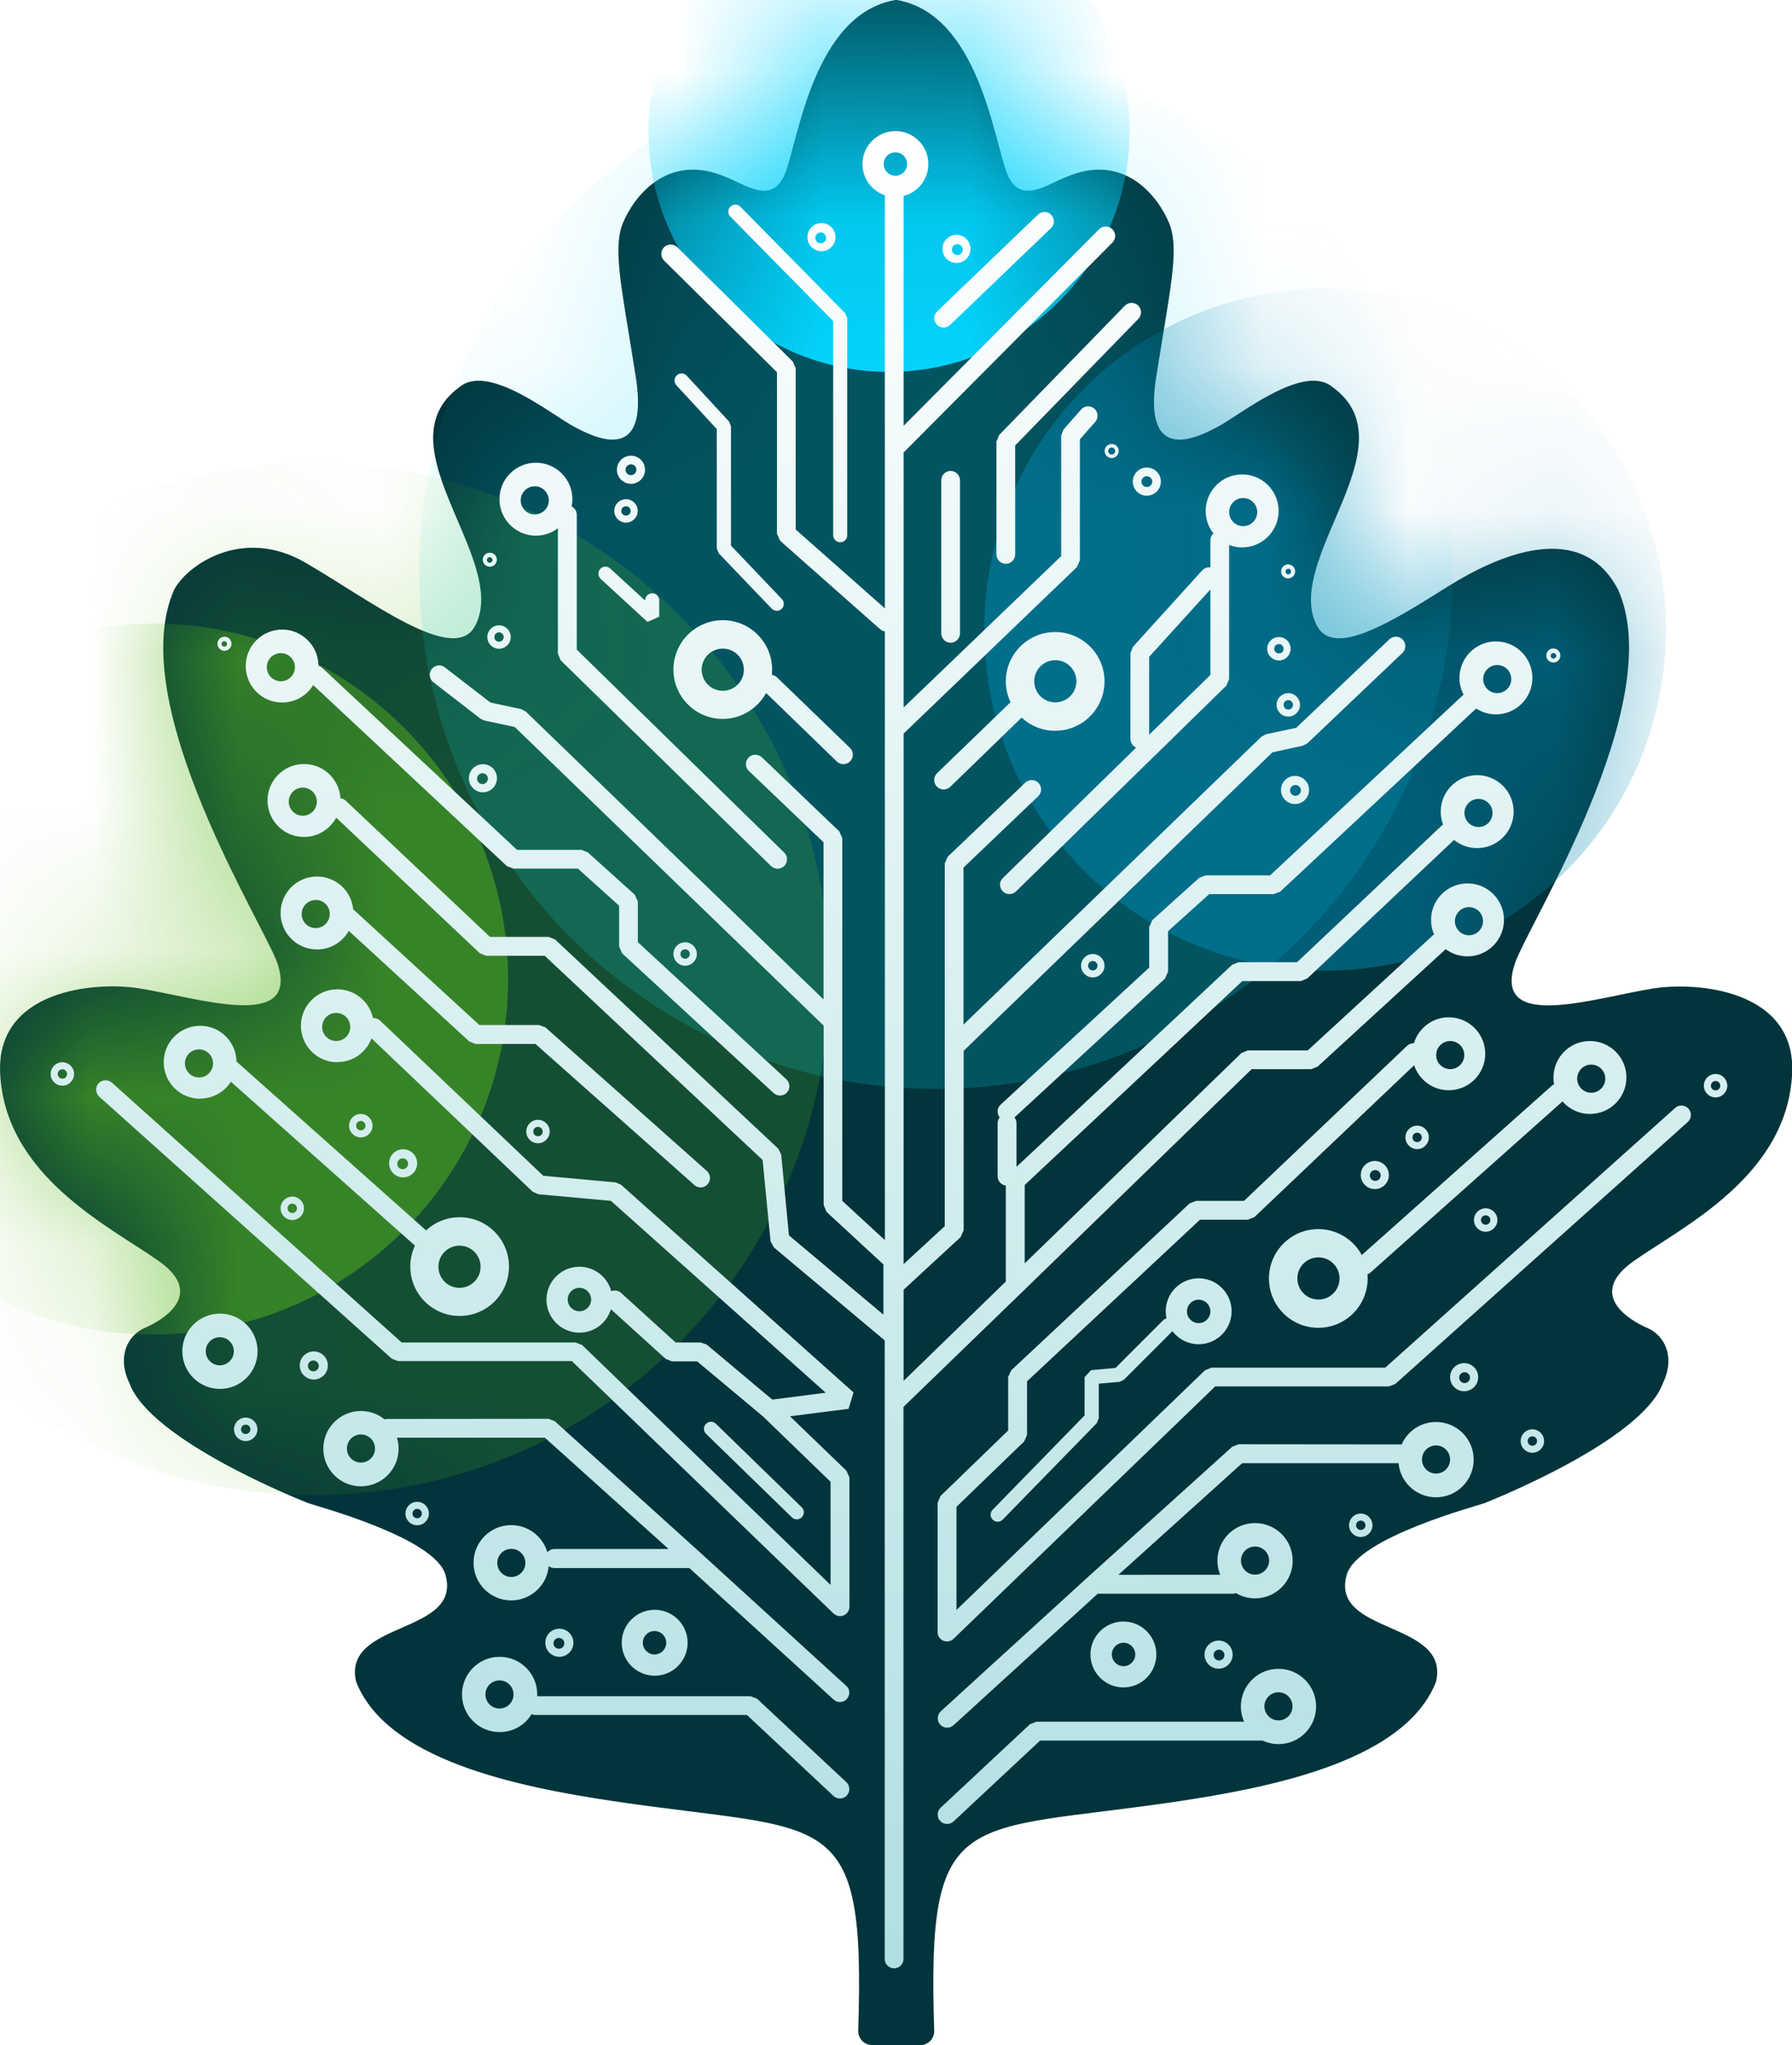 <?xml version="1.0" encoding="UTF-8" standalone="no"?>
<svg
   width="12.238"
   height="13.961"
   viewBox="0 0 12.238 13.961"
   fill="none"
   version="1.1"
   id="svg27"
   xmlns="http://www.w3.org/2000/svg"
   xmlns:svg="http://www.w3.org/2000/svg">
  <g
     clip-path="url(#clip0_2015_47)"
     id="g21"
     transform="translate(-1.88,-1.016)">
    <g
       clip-path="url(#clip1_2015_47)"
       id="g9">
      <path
         fill-rule="evenodd"
         clip-rule="evenodd"
         d="m 7.834,14.977 c -0.053,0 -0.095,-0.045 -0.093,-0.098 C 7.791,13.335 7.549,13.53 6.094,13.316 5.391,13.213 4.521,13.027 4.312,12.497 4.214,12.078 5.038,12.178 4.922,11.767 4.85,11.51 4.023,11.294 3.983,11.277 l -0.002,-6e-4 C 3.92,11.252 2.906,10.848 2.764,10.459 2.675,10.274 2.756,10.13 2.868,10.082 2.98,10.034 3.293,9.857 2.964,9.625 2.635,9.392 1.913,9.047 1.881,8.341 1.855,7.776 2.523,7.715 2.828,7.763 3.227,7.826 3.929,8.063 3.775,7.594 3.69,7.338 2.724,5.821 3.069,5.043 3.154,4.877 3.534,4.606 3.967,4.858 4.409,5.115 4.978,5.556 5.123,5.292 5.23,5.095 5.118,4.834 5.005,4.569 4.857,4.223 4.706,3.87 5.034,3.647 5.235,3.51 5.66,3.855 5.797,3.927 5.933,4 6.318,4.2 6.222,3.59 6.126,2.981 6.062,2.716 6.134,2.539 6.206,2.363 6.439,2.05 6.84,2.226 6.968,2.274 7.153,2.419 7.241,2.202 7.329,1.987 7.433,1.112 7.995,1.016 c 0.004,-6.8e-4 0.004,-7.2e-4 0.009,0 0.562,0.096 0.666,0.971 0.754,1.186 C 8.845,2.419 9.03,2.274 9.158,2.226 9.559,2.05 9.792,2.363 9.864,2.539 9.937,2.716 9.872,2.981 9.776,3.59 9.68,4.2 10.065,4 10.201,3.927 10.338,3.855 10.763,3.51 10.964,3.647 c 0.329,0.223 0.178,0.576 0.03,0.922 -0.113,0.265 -0.225,0.527 -0.118,0.723 0.117,0.214 0.512,-0.033 0.892,-0.272 0.34,-0.213 0.911,-0.464 1.163,0.023 0.345,0.778 -0.622,2.295 -0.706,2.552 -0.154,0.469 0.547,0.232 0.947,0.169 0.305,-0.048 0.973,0.013 0.947,0.578 -0.032,0.706 -0.754,1.051 -1.083,1.284 -0.329,0.233 -0.016,0.409 0.096,0.457 0.112,0.048 0.193,0.193 0.104,0.377 -0.143,0.389 -1.157,0.793 -1.218,0.818 l -0.002,6e-4 c -0.04,0.016 -0.867,0.233 -0.939,0.489 -0.116,0.41 0.708,0.311 0.61,0.73 -0.209,0.53 -1.079,0.715 -1.781,0.819 -1.455,0.214 -1.697,0.019 -1.646,1.563 0.002,0.053 -0.041,0.098 -0.093,0.098 z"
         fill="#02343b"
         id="path1" />
      <mask
         id="mask0_2015_47"
         maskUnits="userSpaceOnUse"
         x="1"
         y="1"
         width="14"
         height="14">
        <path
           fill-rule="evenodd"
           clip-rule="evenodd"
           d="m 7.834,14.977 c -0.053,0 -0.095,-0.045 -0.093,-0.098 C 7.791,13.335 7.549,13.53 6.094,13.316 5.391,13.213 4.521,13.027 4.312,12.497 4.214,12.078 5.038,12.178 4.922,11.767 4.85,11.51 4.023,11.294 3.983,11.277 l -0.002,-6e-4 C 3.92,11.252 2.906,10.848 2.764,10.459 2.675,10.274 2.756,10.13 2.868,10.082 2.98,10.034 3.293,9.857 2.964,9.625 2.635,9.392 1.913,9.047 1.881,8.341 1.855,7.776 2.523,7.715 2.828,7.763 3.227,7.826 3.929,8.063 3.775,7.594 3.69,7.338 2.724,5.821 3.069,5.043 3.154,4.877 3.534,4.606 3.967,4.858 4.409,5.115 4.978,5.556 5.123,5.292 5.23,5.095 5.118,4.834 5.005,4.569 4.857,4.223 4.706,3.87 5.034,3.647 5.235,3.51 5.66,3.855 5.797,3.927 5.933,4 6.318,4.2 6.222,3.59 6.126,2.981 6.062,2.716 6.134,2.539 6.206,2.363 6.439,2.05 6.84,2.226 6.968,2.274 7.153,2.419 7.241,2.202 7.329,1.987 7.433,1.112 7.995,1.016 c 0.004,-6.8e-4 0.004,-7.2e-4 0.009,0 0.562,0.096 0.666,0.971 0.754,1.186 C 8.845,2.419 9.03,2.274 9.158,2.226 9.559,2.05 9.792,2.363 9.864,2.539 9.937,2.716 9.872,2.981 9.776,3.59 9.68,4.2 10.065,4 10.201,3.927 10.338,3.855 10.763,3.51 10.964,3.647 c 0.329,0.223 0.178,0.576 0.03,0.922 -0.113,0.265 -0.225,0.527 -0.118,0.723 0.117,0.214 0.512,-0.033 0.892,-0.272 0.34,-0.213 0.911,-0.464 1.163,0.023 0.345,0.778 -0.622,2.295 -0.706,2.552 -0.154,0.469 0.547,0.232 0.947,0.169 0.305,-0.048 0.973,0.013 0.947,0.578 -0.032,0.706 -0.754,1.051 -1.083,1.284 -0.329,0.233 -0.016,0.409 0.096,0.457 0.112,0.048 0.193,0.193 0.104,0.377 -0.143,0.389 -1.157,0.793 -1.218,0.818 l -0.002,6e-4 c -0.04,0.016 -0.867,0.233 -0.939,0.489 -0.116,0.41 0.708,0.311 0.61,0.73 -0.209,0.53 -1.079,0.715 -1.781,0.819 -1.455,0.214 -1.697,0.019 -1.646,1.563 0.002,0.053 -0.041,0.098 -0.093,0.098 z"
           fill="#02343b"
           id="path2" />
      </mask>
      <g
         mask="url(#mask0_2015_47)"
         id="g8">
        <g
           filter="url(#filter0_f_2015_47)"
           id="g3">
          <path
             d="m 7.951,3.555 c 0.907,0 1.643,-0.736 1.643,-1.643 0,-0.907 -0.736,-1.643 -1.643,-1.643 -0.907,0 -1.643,0.736 -1.643,1.643 0,0.907 0.736,1.643 1.643,1.643 z"
             fill="#04d3fd"
             id="path3" />
        </g>
        <g
           filter="url(#filter1_f_2015_47)"
           id="g4">
          <path
             d="m 8.272,8.45 c 1.949,0 3.529,-1.58 3.529,-3.529 0,-1.949 -1.58,-3.529 -3.529,-3.529 -1.949,0 -3.529,1.58 -3.529,3.529 0,1.949 1.58,3.529 3.529,3.529 z"
             fill="#04d3fd"
             fill-opacity="0.2"
             id="path4" />
        </g>
        <g
           filter="url(#filter2_f_2015_47)"
           id="g5">
          <path
             d="M 8.681,4.712 C 8.349,5.954 9.085,7.23 10.327,7.563 11.569,7.895 12.845,7.159 13.178,5.917 13.51,4.675 12.773,3.399 11.532,3.066 10.29,2.734 9.014,3.471 8.681,4.712 Z"
             fill="#0189b2"
             fill-opacity="0.5"
             id="path5" />
        </g>
        <g
           filter="url(#filter3_f_2015_47)"
           id="g6">
          <path
             d="m 2.923,10.127 c 1.34,0 2.427,-1.087 2.427,-2.427 0,-1.34 -1.087,-2.427 -2.427,-2.427 -1.34,0 -2.427,1.087 -2.427,2.427 0,1.34 1.087,2.427 2.427,2.427 z"
             fill="#5ab91d"
             fill-opacity="0.5"
             id="path6" />
        </g>
        <g
           filter="url(#filter4_f_2015_47)"
           id="g7">
          <path
             d="m 4.02,11.223 c 1.946,0 3.523,-1.577 3.523,-3.523 0,-1.946 -1.577,-3.523 -3.523,-3.523 -1.946,0 -3.523,1.577 -3.523,3.523 0,1.946 1.577,3.523 3.523,3.523 z"
             fill="#5ab91d"
             fill-opacity="0.2"
             id="path7" />
        </g>
      </g>
      <path
         fill-rule="evenodd"
         clip-rule="evenodd"
         d="m 8.051,2.354 c 0.097,-0.025 0.169,-0.113 0.169,-0.218 0,-0.124 -0.101,-0.225 -0.225,-0.225 -0.124,0 -0.225,0.101 -0.225,0.225 0,0.099 0.064,0.183 0.153,0.213 l -8e-5,0.002 -3e-5,0.001 V 4.079 5.169 L 7.314,4.631 V 3.53 L 7.295,3.485 6.506,2.704 C 6.48,2.679 6.44,2.679 6.415,2.704 6.39,2.729 6.39,2.77 6.415,2.795 l 0.771,0.762 v 1.103 l 0.022,0.048 0.683,0.604 C 7.9,5.32 7.911,5.325 7.923,5.327 V 5.997 9.482 L 7.632,9.214 V 7.99 6.738 L 7.612,6.692 7.083,6.186 C 7.057,6.162 7.016,6.163 6.992,6.188 6.967,6.214 6.968,6.255 6.994,6.279 L 7.504,6.766 V 7.839 L 5.47,5.873 5.439,5.857 5.229,5.812 4.918,5.572 C 4.89,5.55 4.85,5.555 4.828,5.584 4.806,5.612 4.812,5.652 4.84,5.674 l 0.322,0.249 0.026,0.012 0.207,0.044 2.11,2.039 V 9.242 L 7.524,9.289 7.913,9.648 V 9.991 L 7.268,9.45 7.215,8.898 7.195,8.858 5.67,7.429 5.626,7.412 H 5.226 L 4.242,6.483 C 4.231,6.473 4.218,6.467 4.205,6.466 4.197,6.335 4.089,6.232 3.956,6.232 c -0.137,0 -0.249,0.111 -0.249,0.249 0,0.137 0.111,0.249 0.249,0.249 0.095,0 0.178,-0.054 0.22,-0.132 l 0.98,0.925 0.044,0.018 h 0.4 l 1.488,1.394 0.054,0.554 0.023,0.043 0.757,0.635 v 0.428 3.795 c 0,0.035 0.029,0.064 0.064,0.064 0.035,0 0.064,-0.029 0.064,-0.064 V 10.621 L 8.858,9.839 10.428,8.315 h 0.407 l 0.043,-0.017 0.875,-0.802 c 0.042,0.031 0.093,0.049 0.149,0.049 0.137,0 0.249,-0.111 0.249,-0.249 0,-0.137 -0.111,-0.249 -0.249,-0.249 -0.137,0 -0.249,0.111 -0.249,0.249 0,0.035 0.007,0.069 0.021,0.099 -0.003,0.002 -0.005,0.004 -0.008,0.006 L 10.811,8.187 H 10.402 L 10.358,8.205 8.878,9.641 V 9.106 L 10.364,7.714 h 0.4 l 0.044,-0.018 1.002,-0.946 c 0.043,0.035 0.098,0.056 0.158,0.056 0.137,0 0.249,-0.111 0.249,-0.249 0,-0.137 -0.111,-0.249 -0.249,-0.249 -0.137,0 -0.249,0.111 -0.249,0.249 0,0.031 0.006,0.061 0.016,0.089 -0.004,0.002 -0.008,0.006 -0.012,0.009 L 10.738,7.585 H 10.338 L 10.294,7.603 8.822,8.982 V 8.685 c 0,-0.015 -0.005,-0.029 -0.014,-0.04 L 9.836,7.697 9.857,7.649 V 7.373 L 10.138,7.12 h 0.441 l 0.044,-0.017 1.338,-1.25 c 0.039,0.025 0.085,0.04 0.135,0.04 0.137,0 0.249,-0.111 0.249,-0.249 0,-0.137 -0.111,-0.249 -0.249,-0.249 -0.137,0 -0.249,0.111 -0.249,0.249 0,0.041 0.01,0.08 0.028,0.114 L 10.554,6.992 H 10.114 L 10.071,7.008 9.75,7.297 9.728,7.345 v 0.277 L 8.714,8.557 C 8.689,8.58 8.686,8.618 8.707,8.644 8.699,8.655 8.693,8.669 8.693,8.685 v 0.361 c 0,0.033 0.025,0.06 0.056,0.064 V 9.765 L 8.051,10.443 V 9.821 L 8.44,9.462 8.461,9.415 V 8.19 L 10.57,6.152 10.777,6.107 10.808,6.091 11.458,5.473 C 11.483,5.449 11.484,5.408 11.46,5.383 11.435,5.357 11.395,5.356 11.369,5.38 l -0.637,0.605 -0.207,0.044 -0.031,0.017 -2.034,1.965 V 6.939 L 8.97,6.452 C 8.996,6.428 8.997,6.387 8.972,6.361 8.948,6.336 8.907,6.335 8.882,6.359 L 8.352,6.865 8.332,6.911 V 8.163 9.387 L 8.051,9.646 V 6.024 L 9.235,4.887 9.255,4.841 V 4.015 L 9.359,3.897 C 9.383,3.87 9.38,3.829 9.354,3.806 9.327,3.782 9.286,3.785 9.263,3.812 L 9.143,3.948 9.127,3.99 v 0.823 L 8.051,5.846 V 4.105 L 9.477,2.672 C 9.502,2.646 9.502,2.606 9.477,2.581 9.452,2.556 9.411,2.556 9.386,2.581 L 8.051,3.923 Z m 0.024,-0.218 c 0,0.044 -0.036,0.08 -0.08,0.08 -0.044,0 -0.08,-0.036 -0.08,-0.08 0,-0.044 0.036,-0.08 0.08,-0.08 0.044,0 0.08,0.036 0.08,0.08 z M 9.654,3.193 C 9.679,3.167 9.678,3.127 9.653,3.102 9.627,3.077 9.587,3.078 9.562,3.103 L 8.703,3.986 8.685,4.031 v 0.77 c 0,0.035 0.029,0.064 0.064,0.064 0.035,0 0.064,-0.029 0.064,-0.064 V 4.057 Z m 0.708,1.56 c -0.031,0 -0.061,-0.006 -0.088,-0.016 V 5.651 L 10.255,5.697 8.818,7.102 C 8.793,7.126 8.752,7.126 8.728,7.101 8.703,7.075 8.703,7.035 8.729,7.01 L 9.639,6.12 C 9.616,6.11 9.6,6.087 9.6,6.061 V 5.475 L 9.617,5.432 10.09,4.91 C 10.105,4.894 10.126,4.887 10.146,4.89 V 4.705 c 0,-0.019 0.008,-0.036 0.021,-0.047 C 10.133,4.615 10.114,4.562 10.114,4.504 c 0,-0.137 0.111,-0.249 0.249,-0.249 0.137,0 0.249,0.111 0.249,0.249 0,0.137 -0.111,0.249 -0.249,0.249 z M 10.146,5.624 9.728,6.032 V 5.5 L 10.146,5.04 Z M 8.857,5.915 8.369,6.388 C 8.343,6.412 8.303,6.412 8.278,6.386 8.253,6.361 8.254,6.32 8.279,6.295 L 8.777,5.814 8.781,5.81 C 8.761,5.767 8.749,5.719 8.749,5.668 c 0,-0.186 0.151,-0.337 0.337,-0.337 0.186,0 0.337,0.151 0.337,0.337 0,0.186 -0.151,0.337 -0.337,0.337 -0.088,0 -0.169,-0.034 -0.229,-0.09 z M 11.538,8.288 10.447,9.325 10.402,9.343 H 10.075 L 8.894,10.446 v 0.365 l -0.02,0.046 -0.462,0.446 v 0.704 l 1.697,-1.636 0.044,-0.018 h 1.187 l 1.98,-1.773 c 0.026,-0.024 0.067,-0.021 0.091,0.005 0.024,0.026 0.021,0.067 -0.005,0.091 l -1.998,1.789 -0.043,0.016 h -1.186 l -1.787,1.723 c -0.019,0.018 -0.046,0.023 -0.07,0.013 -0.024,-0.01 -0.039,-0.033 -0.039,-0.059 v -0.883 l 0.02,-0.046 0.462,-0.447 v -0.366 L 8.786,10.371 10.005,9.231 10.049,9.214 h 0.327 l 1.113,-1.058 c 0.013,-0.012 0.03,-0.018 0.047,-0.018 0.031,-0.102 0.126,-0.177 0.238,-0.177 0.137,0 0.249,0.111 0.249,0.249 0,0.137 -0.111,0.249 -0.249,0.249 -0.111,0 -0.204,-0.072 -0.237,-0.172 z m 1.012,0.248 -1.311,1.168 c -0.006,0.005 -0.013,0.009 -0.02,0.012 8e-4,0.009 0.001,0.019 0.001,0.028 0,0.186 -0.151,0.337 -0.337,0.337 -0.186,0 -0.337,-0.151 -0.337,-0.337 0,-0.186 0.151,-0.337 0.337,-0.337 0.128,0 0.24,0.072 0.297,0.177 L 12.478,8.428 C 12.483,8.424 12.488,8.421 12.493,8.418 12.49,8.403 12.489,8.388 12.489,8.372 c 0,-0.137 0.111,-0.249 0.249,-0.249 0.137,0 0.249,0.111 0.249,0.249 0,0.137 -0.111,0.249 -0.249,0.249 -0.075,0 -0.141,-0.033 -0.187,-0.085 z m -2.212,2.34 -0.043,0.017 -0.987,0.891 -1.003,0.915 c -0.026,0.024 -0.028,0.065 -0.004,0.091 0.024,0.026 0.064,0.028 0.091,0.004 l 0.985,-0.898 h 0.922 c 0.007,0 0.015,-0.001 0.021,-0.004 0.038,0.023 0.083,0.036 0.131,0.036 0.142,0 0.257,-0.115 0.257,-0.257 0,-0.142 -0.115,-0.257 -0.257,-0.257 -0.142,0 -0.257,0.115 -0.257,0.257 0,0.034 0.007,0.067 0.019,0.096 H 9.518 l 0.845,-0.762 h 1.068 c 0.012,0.131 0.122,0.233 0.256,0.233 0.142,0 0.257,-0.115 0.257,-0.257 0,-0.142 -0.115,-0.257 -0.257,-0.257 -0.105,0 -0.196,0.063 -0.235,0.154 -0.004,-9e-4 -0.009,-0.001 -0.013,-0.001 z m -1.38,1.894 -0.044,0.017 -0.61,0.57 c -0.026,0.024 -0.027,0.065 -0.003,0.091 0.024,0.026 0.065,0.027 0.091,0.003 l 0.591,-0.552 h 1.519 c 0.033,0.015 0.07,0.024 0.109,0.024 0.142,0 0.257,-0.115 0.257,-0.257 0,-0.142 -0.115,-0.257 -0.257,-0.257 -0.142,0 -0.257,0.115 -0.257,0.257 0,0.037 0.008,0.072 0.022,0.104 z M 5.783,4.474 C 5.787,4.458 5.789,4.441 5.789,4.424 c 0,-0.137 -0.111,-0.249 -0.249,-0.249 -0.137,0 -0.249,0.111 -0.249,0.249 0,0.137 0.111,0.249 0.249,0.249 0.057,0 0.109,-0.019 0.15,-0.051 v 0.856 l 0.019,0.046 1.436,1.404 C 7.171,6.953 7.212,6.953 7.237,6.927 7.261,6.902 7.261,6.861 7.236,6.837 L 5.819,5.451 V 4.531 c 0,-0.025 -0.014,-0.047 -0.035,-0.057 z M 4.055,5.561 C 4.054,5.425 3.943,5.314 3.807,5.314 c -0.137,0 -0.249,0.111 -0.249,0.249 0,0.137 0.111,0.249 0.249,0.249 0.09,0 0.168,-0.047 0.212,-0.119 l 1.323,1.236 0.044,0.017 h 0.441 l 0.281,0.253 V 7.476 L 6.128,7.524 7.163,8.478 C 7.189,8.502 7.23,8.501 7.254,8.475 7.278,8.449 7.276,8.408 7.25,8.384 L 6.236,7.448 V 7.171 L 6.215,7.124 5.894,6.835 5.851,6.818 H 5.411 L 4.081,5.576 C 4.074,5.569 4.065,5.564 4.055,5.561 Z m 2.76,0.363 c 0.128,0 0.24,-0.072 0.297,-0.177 L 7.595,6.215 C 7.621,6.239 7.662,6.239 7.686,6.213 7.711,6.188 7.71,6.147 7.685,6.122 L 7.187,5.641 C 7.177,5.631 7.164,5.625 7.151,5.623 7.152,5.611 7.153,5.599 7.153,5.587 c 0,-0.186 -0.151,-0.337 -0.337,-0.337 -0.186,0 -0.337,0.151 -0.337,0.337 0,0.186 0.151,0.337 0.337,0.337 z M 4.292,7.224 C 4.28,7.098 4.174,7 4.045,7 c -0.137,0 -0.249,0.111 -0.249,0.249 0,0.137 0.111,0.249 0.249,0.249 0.093,0 0.174,-0.051 0.217,-0.127 l 0.823,0.755 0.043,0.017 h 0.409 L 6.622,9.106 C 6.648,9.13 6.689,9.128 6.712,9.101 6.736,9.075 6.734,9.034 6.707,9.01 L 5.605,8.03 5.562,8.014 H 5.154 L 4.297,7.228 C 4.296,7.227 4.294,7.226 4.292,7.224 Z M 4.184,8.267 c 0.107,0 0.198,-0.067 0.233,-0.162 L 5.518,9.152 5.556,9.169 6.052,9.214 7.519,10.524 7.154,10.571 6.706,10.195 6.664,10.181 H 6.494 L 6.122,9.843 C 6.103,9.826 6.076,9.822 6.054,9.831 6.029,9.735 5.941,9.664 5.837,9.664 c -0.124,0 -0.225,0.101 -0.225,0.225 0,0.124 0.101,0.225 0.225,0.225 0.102,0 0.187,-0.067 0.215,-0.16 l 0.374,0.339 0.043,0.017 h 0.172 l 0.451,0.377 0.46,0.445 v 0.704 L 5.855,10.198 5.811,10.181 H 4.623 L 2.644,8.407 C 2.617,8.384 2.577,8.386 2.553,8.412 2.529,8.439 2.532,8.479 2.558,8.503 l 1.998,1.789 0.043,0.016 H 5.785 l 1.787,1.723 c 0.019,0.018 0.046,0.023 0.07,0.013 0.024,-0.01 0.039,-0.033 0.039,-0.059 V 11.103 L 7.661,11.057 7.275,10.685 7.675,10.634 7.709,10.522 6.121,9.104 6.084,9.088 5.59,9.043 4.475,7.983 C 4.461,7.971 4.444,7.965 4.427,7.966 4.403,7.854 4.303,7.77 4.184,7.77 c -0.137,0 -0.249,0.111 -0.249,0.249 0,0.137 0.111,0.249 0.249,0.249 z M 3.247,8.516 c 0.088,0 0.166,-0.046 0.21,-0.115 l 1.257,1.119 c -0.021,0.044 -0.032,0.092 -0.032,0.143 0,0.186 0.151,0.337 0.337,0.337 0.186,0 0.337,-0.151 0.337,-0.337 0,-0.186 -0.151,-0.337 -0.337,-0.337 -0.088,0 -0.169,0.034 -0.229,0.09 L 3.495,8.263 C 3.493,8.128 3.383,8.019 3.247,8.019 c -0.137,0 -0.249,0.111 -0.249,0.249 0,0.137 0.111,0.249 0.249,0.249 z m 2.379,2.186 0.043,0.017 0.987,0.891 1.003,0.915 C 7.686,12.548 7.687,12.589 7.663,12.615 7.64,12.641 7.599,12.643 7.573,12.619 L 6.588,11.721 H 5.666 c -0.015,0 -0.028,-0.005 -0.039,-0.013 -0.011,0.131 -0.122,0.234 -0.256,0.234 -0.142,0 -0.257,-0.115 -0.257,-0.257 0,-0.142 0.115,-0.257 0.257,-0.257 0.117,0 0.216,0.078 0.247,0.185 0.012,-0.013 0.029,-0.022 0.048,-0.022 H 6.446 L 5.601,10.831 h -1.01 c 0.007,0.024 0.011,0.049 0.011,0.075 0,0.142 -0.115,0.257 -0.257,0.257 -0.142,0 -0.257,-0.115 -0.257,-0.257 0,-0.142 0.115,-0.257 0.257,-0.257 0.061,0 0.117,0.021 0.161,0.057 0.006,-0.002 0.013,-0.003 0.02,-0.003 z m 1.38,1.894 0.044,0.017 0.61,0.57 c 0.026,0.024 0.027,0.065 0.003,0.091 -0.024,0.026 -0.065,0.027 -0.091,0.003 L 6.981,12.724 H 5.538 c -0.01,0 -0.019,-0.002 -0.027,-0.006 -0.045,0.074 -0.126,0.123 -0.219,0.123 -0.142,0 -0.257,-0.115 -0.257,-0.257 0,-0.142 0.115,-0.257 0.257,-0.257 0.142,0 0.257,0.115 0.257,0.257 l -10e-6,0.004 -4e-5,0.001 -4e-5,0.002 -5e-5,0.002 -10e-5,0.003 z m 3.605,0.165 c 0.053,0 0.096,-0.043 0.096,-0.096 0,-0.053 -0.043,-0.096 -0.096,-0.096 -0.053,0 -0.096,0.043 -0.096,0.096 0,0.053 0.043,0.096 0.096,0.096 z m -0.064,-1.091 c 0,0.053 -0.043,0.096 -0.096,0.096 -0.053,0 -0.096,-0.043 -0.096,-0.096 0,-0.053 0.043,-0.096 0.096,-0.096 0.053,0 0.096,0.043 0.096,0.096 z m -0.345,0.738 c 0.053,0 0.096,-0.043 0.096,-0.096 0,-0.053 -0.043,-0.096 -0.096,-0.096 -0.053,0 -0.096,0.043 -0.096,0.096 0,0.053 0.043,0.096 0.096,0.096 z m 0.003,-0.056 c 0.021,0 0.037,-0.017 0.037,-0.037 0,-0.021 -0.017,-0.037 -0.037,-0.037 -0.021,0 -0.037,0.017 -0.037,0.037 0,0.021 0.017,0.037 0.037,0.037 z m 1.77,-1.934 c 0,0.053 -0.043,0.096 -0.096,0.096 -0.053,0 -0.096,-0.043 -0.096,-0.096 0,-0.053 0.043,-0.096 0.096,-0.096 0.053,0 0.096,0.043 0.096,0.096 z m -0.056,0.003 c 0,0.021 -0.017,0.037 -0.037,0.037 -0.021,0 -0.037,-0.017 -0.037,-0.037 0,-0.021 0.017,-0.037 0.037,-0.037 0.021,0 0.037,0.017 0.037,0.037 z M 11.269,9.134 c 0.053,0 0.096,-0.043 0.096,-0.096 0,-0.053 -0.043,-0.096 -0.096,-0.096 -0.053,0 -0.096,0.043 -0.096,0.096 0,0.053 0.043,0.096 0.096,0.096 z m 0.003,-0.056 c 0.021,0 0.037,-0.017 0.037,-0.037 0,-0.021 -0.017,-0.037 -0.037,-0.037 -0.021,0 -0.037,0.017 -0.037,0.037 0,0.021 0.017,0.037 0.037,0.037 z M 10.82,6.409 c 0,0.053 -0.043,0.096 -0.096,0.096 -0.053,0 -0.096,-0.043 -0.096,-0.096 0,-0.053 0.043,-0.096 0.096,-0.096 0.053,0 0.096,0.043 0.096,0.096 z m -0.056,0.003 c 0,0.021 -0.017,0.037 -0.037,0.037 -0.021,0 -0.037,-0.017 -0.037,-0.037 0,-0.021 0.017,-0.037 0.037,-0.037 0.021,0 0.037,0.017 0.037,0.037 z m 0.409,5.097 c 0.044,0 0.08,-0.036 0.08,-0.08 0,-0.044 -0.036,-0.08 -0.08,-0.08 -0.044,0 -0.08,0.036 -0.08,0.08 0,0.044 0.036,0.08 0.08,0.08 z m 0,-0.048 c 0.018,0 0.032,-0.014 0.032,-0.032 0,-0.018 -0.014,-0.032 -0.032,-0.032 -0.018,0 -0.032,0.014 -0.032,0.032 0,0.018 0.014,0.032 0.032,0.032 z m 1.252,-0.607 c 0,0.044 -0.036,0.08 -0.08,0.08 -0.044,0 -0.08,-0.036 -0.08,-0.08 0,-0.044 0.036,-0.08 0.08,-0.08 0.044,0 0.08,0.036 0.08,0.08 z m -0.048,0 c 0,0.018 -0.014,0.032 -0.032,0.032 -0.018,0 -0.032,-0.014 -0.032,-0.032 0,-0.018 0.014,-0.032 0.032,-0.032 0.018,0 0.032,0.014 0.032,0.032 z M 12.026,9.425 c 0.044,0 0.08,-0.036 0.08,-0.08 0,-0.044 -0.036,-0.08 -0.08,-0.08 -0.044,0 -0.08,0.036 -0.08,0.08 0,0.044 0.036,0.08 0.08,0.08 z m 0,-0.048 c 0.018,0 0.032,-0.014 0.032,-0.032 0,-0.018 -0.014,-0.032 -0.032,-0.032 -0.018,0 -0.032,0.014 -0.032,0.032 0,0.018 0.014,0.032 0.032,0.032 z m 1.65,-0.949 c 0,0.044 -0.036,0.08 -0.08,0.08 -0.044,0 -0.08,-0.036 -0.08,-0.08 0,-0.044 0.036,-0.08 0.08,-0.08 0.044,0 0.08,0.036 0.08,0.08 z m -0.048,0 c 0,0.018 -0.014,0.032 -0.032,0.032 -0.018,0 -0.032,-0.014 -0.032,-0.032 0,-0.018 0.014,-0.032 0.032,-0.032 0.018,0 0.032,0.014 0.032,0.032 z m -2.07,0.433 c 0.044,0 0.08,-0.036 0.08,-0.08 0,-0.044 -0.036,-0.08 -0.08,-0.08 -0.044,0 -0.08,0.036 -0.08,0.08 0,0.044 0.036,0.08 0.08,0.08 z m 0,-0.048 c 0.018,0 0.032,-0.014 0.032,-0.032 0,-0.018 -0.014,-0.032 -0.032,-0.032 -0.018,0 -0.032,0.014 -0.032,0.032 0,0.018 0.014,0.032 0.032,0.032 z M 10.694,5.445 c 0,0.044 -0.036,0.08 -0.08,0.08 -0.044,0 -0.08,-0.036 -0.08,-0.08 0,-0.044 0.036,-0.08 0.08,-0.08 0.044,0 0.08,0.036 0.08,0.08 z m -0.048,0 c 0,0.018 -0.014,0.032 -0.032,0.032 -0.018,0 -0.032,-0.014 -0.032,-0.032 0,-0.018 0.014,-0.032 0.032,-0.032 0.018,0 0.032,0.014 0.032,0.032 z m 0.032,0.463 c 0.044,0 0.08,-0.036 0.08,-0.08 0,-0.044 -0.036,-0.08 -0.08,-0.08 -0.044,0 -0.08,0.036 -0.08,0.08 0,0.044 0.036,0.08 0.08,0.08 z m 0,-0.048 c 0.018,0 0.032,-0.014 0.032,-0.032 0,-0.018 -0.014,-0.032 -0.032,-0.032 -0.018,0 -0.032,0.014 -0.032,0.032 0,0.018 0.014,0.032 0.032,0.032 z M 9.423,7.609 c 0,0.044 -0.036,0.08 -0.08,0.08 -0.044,0 -0.08,-0.036 -0.08,-0.08 0,-0.044 0.036,-0.08 0.08,-0.08 0.044,0 0.08,0.036 0.08,0.08 z m -0.048,0 c 0,0.018 -0.014,0.032 -0.032,0.032 -0.018,0 -0.032,-0.014 -0.032,-0.032 0,-0.018 0.014,-0.032 0.032,-0.032 0.018,0 0.032,0.014 0.032,0.032 z M 9.712,4.4 c 0.053,0 0.096,-0.043 0.096,-0.096 0,-0.053 -0.043,-0.096 -0.096,-0.096 -0.053,0 -0.096,0.043 -0.096,0.096 0,0.053 0.043,0.096 0.096,0.096 z m 0,-0.059 c 0.021,0 0.037,-0.017 0.037,-0.037 0,-0.021 -0.017,-0.037 -0.037,-0.037 -0.021,0 -0.037,0.017 -0.037,0.037 0,0.021 0.017,0.037 0.037,0.037 z m 2.824,1.15 c 0,0.027 -0.021,0.048 -0.048,0.048 -0.027,0 -0.048,-0.022 -0.048,-0.048 0,-0.027 0.022,-0.048 0.048,-0.048 0.027,0 0.048,0.022 0.048,0.048 z m -0.028,0.002 c 0,0.01 -0.008,0.019 -0.019,0.019 -0.01,0 -0.019,-0.008 -0.019,-0.019 0,-0.01 0.008,-0.019 0.019,-0.019 0.01,0 0.019,0.008 0.019,0.019 z M 10.677,4.965 c 0.026,0 0.048,-0.022 0.048,-0.048 0,-0.027 -0.022,-0.048 -0.048,-0.048 -0.027,0 -0.048,0.022 -0.048,0.048 0,0.027 0.022,0.048 0.048,0.048 z M 10.678,4.937 c 0.01,0 0.019,-0.008 0.019,-0.019 0,-0.01 -0.008,-0.019 -0.019,-0.019 -0.01,0 -0.019,0.008 -0.019,0.019 0,0.01 0.008,0.019 0.019,0.019 z M 9.52,4.095 c 0,0.027 -0.022,0.048 -0.048,0.048 -0.027,0 -0.048,-0.022 -0.048,-0.048 0,-0.027 0.022,-0.048 0.048,-0.048 0.027,0 0.048,0.022 0.048,0.048 z m -0.024,0 c 0,0.013 -0.011,0.024 -0.024,0.024 -0.013,0 -0.024,-0.011 -0.024,-0.024 0,-0.013 0.011,-0.024 0.024,-0.024 0.013,0 0.024,0.011 0.024,0.024 z M 8.412,2.811 c 0.053,0 0.096,-0.043 0.096,-0.096 0,-0.053 -0.043,-0.096 -0.096,-0.096 -0.053,0 -0.096,0.043 -0.096,0.096 0,0.053 0.043,0.096 0.096,0.096 z M 8.418,2.757 c 0.021,0 0.037,-0.017 0.037,-0.037 0,-0.021 -0.017,-0.037 -0.037,-0.037 -0.021,0 -0.037,0.017 -0.037,0.037 0,0.021 0.017,0.037 0.037,0.037 z m 1.359,9.554 c 0,0.124 -0.101,0.225 -0.225,0.225 -0.124,0 -0.225,-0.101 -0.225,-0.225 0,-0.124 0.101,-0.225 0.225,-0.225 0.124,0 0.225,0.101 0.225,0.225 z m -0.144,0 c 0,0.044 -0.036,0.08 -0.08,0.08 -0.044,0 -0.08,-0.036 -0.08,-0.08 0,-0.044 0.036,-0.08 0.08,-0.08 0.044,0 0.08,0.036 0.08,0.08 z m 0.433,-2.118 c 0.124,0 0.225,-0.101 0.225,-0.225 0,-0.124 -0.101,-0.225 -0.225,-0.225 -0.124,0 -0.225,0.101 -0.225,0.225 0,0.017 0.002,0.033 0.005,0.049 -0.009,0.002 -0.017,0.006 -0.023,0.013 l -0.325,0.325 -0.167,0.015 -0.044,0.048 v 0.261 L 8.659,11.323 c -0.019,0.019 -0.018,0.05 8.4e-4,0.068 0.019,0.019 0.05,0.018 0.068,-8e-4 l 0.642,-0.658 0.014,-0.034 V 10.462 l 0.141,-0.012 0.03,-0.014 0.332,-0.332 c 0.041,0.054 0.106,0.089 0.179,0.089 z m 0,-0.144 c 0.044,0 0.08,-0.036 0.08,-0.08 0,-0.044 -0.036,-0.08 -0.08,-0.08 -0.044,0 -0.08,0.036 -0.08,0.08 0,0.044 0.036,0.08 0.08,0.08 z m 1.621,1.027 c 0.053,0 0.096,-0.043 0.096,-0.096 0,-0.053 -0.043,-0.096 -0.096,-0.096 -0.053,0 -0.096,0.043 -0.096,0.096 0,0.053 0.043,0.096 0.096,0.096 z m 0.193,-2.857 c 0,0.053 -0.043,0.096 -0.096,0.096 -0.053,0 -0.096,-0.043 -0.096,-0.096 0,-0.053 0.043,-0.096 0.096,-0.096 0.053,0 0.096,0.043 0.096,0.096 z m 0.032,-0.818 c 0.053,0 0.096,-0.043 0.096,-0.096 0,-0.053 -0.043,-0.096 -0.096,-0.096 -0.053,0 -0.096,0.043 -0.096,0.096 0,0.053 0.043,0.096 0.096,0.096 z m 0.161,-0.835 c 0,0.053 -0.043,0.096 -0.096,0.096 -0.053,0 -0.096,-0.043 -0.096,-0.096 0,-0.053 0.043,-0.096 0.096,-0.096 0.053,0 0.096,0.043 0.096,0.096 z m 0.032,-0.818 c 0.053,0 0.096,-0.043 0.096,-0.096 0,-0.053 -0.043,-0.096 -0.096,-0.096 -0.053,0 -0.096,0.043 -0.096,0.096 0,0.053 0.043,0.096 0.096,0.096 z m 0.738,2.632 c 0,0.053 -0.043,0.096 -0.096,0.096 -0.053,0 -0.096,-0.043 -0.096,-0.096 0,-0.053 0.043,-0.096 0.096,-0.096 0.053,0 0.096,0.043 0.096,0.096 z M 10.37,4.608 c 0.053,0 0.096,-0.043 0.096,-0.096 0,-0.053 -0.043,-0.096 -0.096,-0.096 -0.053,0 -0.096,0.043 -0.096,0.096 0,0.053 0.043,0.096 0.096,0.096 z m -1.139,1.059 c 0,0.08 -0.065,0.144 -0.144,0.144 -0.08,0 -0.144,-0.065 -0.144,-0.144 0,-0.08 0.065,-0.144 0.144,-0.144 0.08,0 0.144,0.065 0.144,0.144 z m 1.653,4.221 c 0.08,0 0.144,-0.065 0.144,-0.144 0,-0.08 -0.065,-0.144 -0.144,-0.144 -0.08,0 -0.144,0.065 -0.144,0.144 0,0.08 0.065,0.144 0.144,0.144 z M 5.195,12.584 c 0,0.053 0.043,0.096 0.096,0.096 0.053,0 0.096,-0.043 0.096,-0.096 0,-0.053 -0.043,-0.096 -0.096,-0.096 -0.053,0 -0.096,0.043 -0.096,0.096 z m 0.177,-0.802 c -0.053,0 -0.096,-0.043 -0.096,-0.096 0,-0.053 0.043,-0.096 0.096,-0.096 0.053,0 0.096,0.043 0.096,0.096 0,0.053 -0.043,0.096 -0.096,0.096 z M 3.125,10.241 c 0,0.142 0.115,0.257 0.257,0.257 0.142,0 0.257,-0.115 0.257,-0.257 0,-0.142 -0.115,-0.257 -0.257,-0.257 -0.142,0 -0.257,0.115 -0.257,0.257 z m 0.16,0 c 0,0.053 0.043,0.096 0.096,0.096 0.053,0 0.096,-0.043 0.096,-0.096 0,-0.053 -0.043,-0.096 -0.096,-0.096 -0.053,0 -0.096,0.043 -0.096,0.096 z m 2.415,2.086 c -0.053,0 -0.096,-0.043 -0.096,-0.096 0,-0.053 0.043,-0.096 0.096,-0.096 0.053,0 0.096,0.043 0.096,0.096 0,0.053 -0.043,0.096 -0.096,0.096 z M 5.697,12.272 c -0.021,0 -0.037,-0.017 -0.037,-0.037 0,-0.021 0.017,-0.037 0.037,-0.037 0.021,0 0.037,0.017 0.037,0.037 0,0.021 -0.017,0.037 -0.037,0.037 z M 3.927,10.338 c 0,0.053 0.043,0.096 0.096,0.096 0.053,0 0.096,-0.043 0.096,-0.096 0,-0.053 -0.043,-0.096 -0.096,-0.096 -0.053,0 -0.096,0.043 -0.096,0.096 z m 0.056,0.003 c 0,0.021 0.017,0.037 0.037,0.037 0.021,0 0.037,-0.017 0.037,-0.037 0,-0.021 -0.017,-0.037 -0.037,-0.037 -0.021,0 -0.037,0.017 -0.037,0.037 z M 4.633,9.054 c -0.053,0 -0.096,-0.043 -0.096,-0.096 0,-0.053 0.043,-0.096 0.096,-0.096 0.053,0 0.096,0.043 0.096,0.096 0,0.053 -0.043,0.096 -0.096,0.096 z M 4.63,8.998 c -0.021,0 -0.037,-0.017 -0.037,-0.037 0,-0.021 0.017,-0.037 0.037,-0.037 0.021,0 0.037,0.017 0.037,0.037 0,0.021 -0.017,0.037 -0.037,0.037 z M 5.082,6.329 c 0,0.053 0.043,0.096 0.096,0.096 0.053,0 0.096,-0.043 0.096,-0.096 0,-0.053 -0.043,-0.096 -0.096,-0.096 -0.053,0 -0.096,0.043 -0.096,0.096 z m 0.056,0.003 c 0,0.021 0.017,0.037 0.037,0.037 0.021,0 0.037,-0.017 0.037,-0.037 0,-0.021 -0.017,-0.037 -0.037,-0.037 -0.021,0 -0.037,0.017 -0.037,0.037 z m -0.409,5.097 c -0.044,0 -0.08,-0.036 -0.08,-0.08 0,-0.044 0.036,-0.08 0.08,-0.08 0.044,0 0.08,0.036 0.08,0.08 0,0.044 -0.036,0.08 -0.08,0.08 z m 0,-0.048 c -0.018,0 -0.032,-0.014 -0.032,-0.032 0,-0.018 0.014,-0.032 0.032,-0.032 0.018,0 0.032,0.014 0.032,0.032 0,0.018 -0.014,0.032 -0.032,0.032 z M 3.478,10.774 c 0,0.044 0.036,0.08 0.08,0.08 0.044,0 0.08,-0.036 0.08,-0.08 0,-0.044 -0.036,-0.08 -0.08,-0.08 -0.044,0 -0.08,0.036 -0.08,0.08 z m 0.048,0 c 0,0.018 0.014,0.032 0.032,0.032 0.018,0 0.032,-0.014 0.032,-0.032 0,-0.018 -0.014,-0.032 -0.032,-0.032 -0.018,0 -0.032,0.014 -0.032,0.032 z M 3.876,9.345 c -0.044,0 -0.08,-0.036 -0.08,-0.08 0,-0.044 0.036,-0.08 0.08,-0.08 0.044,0 0.08,0.036 0.08,0.08 0,0.044 -0.036,0.08 -0.08,0.08 z m 0,-0.048 c -0.018,0 -0.032,-0.014 -0.032,-0.032 0,-0.018 0.014,-0.032 0.032,-0.032 0.018,0 0.032,0.014 0.032,0.032 0,0.018 -0.014,0.032 -0.032,0.032 z M 5.474,8.741 c 0,0.044 0.036,0.08 0.08,0.08 0.044,0 0.08,-0.036 0.08,-0.08 0,-0.044 -0.036,-0.08 -0.08,-0.08 -0.044,0 -0.08,0.036 -0.08,0.08 z m 0.048,0 c 0,0.018 0.014,0.032 0.032,0.032 0.018,0 0.032,-0.014 0.032,-0.032 0,-0.018 -0.014,-0.032 -0.032,-0.032 -0.018,0 -0.032,0.014 -0.032,0.032 z M 2.306,8.428 c -0.044,0 -0.08,-0.036 -0.08,-0.08 0,-0.044 0.036,-0.08 0.08,-0.08 0.044,0 0.08,0.036 0.08,0.08 0,0.044 -0.036,0.08 -0.08,0.08 z m 0,-0.048 c -0.018,0 -0.032,-0.014 -0.032,-0.032 0,-0.018 0.014,-0.032 0.032,-0.032 0.018,0 0.032,0.014 0.032,0.032 0,0.018 -0.014,0.032 -0.032,0.032 z m 1.958,0.321 c 0,0.044 0.036,0.08 0.08,0.08 0.044,0 0.08,-0.036 0.08,-0.08 0,-0.044 -0.036,-0.08 -0.08,-0.08 -0.044,0 -0.08,0.036 -0.08,0.08 z m 0.048,0 c 0,0.018 0.014,0.032 0.032,0.032 0.018,0 0.032,-0.014 0.032,-0.032 0,-0.018 -0.014,-0.032 -0.032,-0.032 -0.018,0 -0.032,0.014 -0.032,0.032 z M 5.288,5.445 c -0.044,0 -0.08,-0.036 -0.08,-0.08 0,-0.044 0.036,-0.08 0.08,-0.08 0.044,0 0.08,0.036 0.08,0.08 0,0.044 -0.036,0.08 -0.08,0.08 z m 0,-0.048 c -0.018,0 -0.032,-0.014 -0.032,-0.032 0,-0.018 0.014,-0.032 0.032,-0.032 0.018,0 0.032,0.014 0.032,0.032 0,0.018 -0.014,0.032 -0.032,0.032 z M 6.075,4.504 c 0,0.044 0.036,0.08 0.08,0.08 0.044,0 0.08,-0.036 0.08,-0.08 0,-0.044 -0.036,-0.08 -0.08,-0.08 -0.044,0 -0.08,0.036 -0.08,0.08 z m 0.048,0 c 0,0.018 0.014,0.032 0.032,0.032 0.018,0 0.032,-0.014 0.032,-0.032 0,-0.018 -0.014,-0.032 -0.032,-0.032 -0.018,0 -0.032,0.014 -0.032,0.032 z m 0.436,3.105 c -0.044,0 -0.08,-0.036 -0.08,-0.08 0,-0.044 0.036,-0.08 0.08,-0.08 0.044,0 0.08,0.036 0.08,0.08 0,0.044 -0.036,0.08 -0.08,0.08 z m 0,-0.048 c -0.018,0 -0.032,-0.014 -0.032,-0.032 0,-0.018 0.014,-0.032 0.032,-0.032 0.018,0 0.032,0.014 0.032,0.032 0,0.018 -0.014,0.032 -0.032,0.032 z M 6.093,4.223 c 0,0.053 0.043,0.096 0.096,0.096 0.053,0 0.096,-0.043 0.096,-0.096 0,-0.053 -0.043,-0.096 -0.096,-0.096 -0.053,0 -0.096,0.043 -0.096,0.096 z m 0.059,0 c 0,0.021 0.017,0.037 0.037,0.037 0.021,0 0.037,-0.017 0.037,-0.037 0,-0.021 -0.017,-0.037 -0.037,-0.037 -0.021,0 -0.037,0.017 -0.037,0.037 z m -2.739,1.236 c -0.027,0 -0.048,-0.022 -0.048,-0.048 0,-0.027 0.022,-0.048 0.048,-0.048 0.027,0 0.048,0.022 0.048,0.048 0,0.027 -0.022,0.048 -0.048,0.048 z M 3.412,5.431 c -0.01,0 -0.019,-0.008 -0.019,-0.019 0,-0.01 0.008,-0.019 0.019,-0.019 0.01,0 0.019,0.008 0.019,0.019 0,0.01 -0.008,0.019 -0.019,0.019 z M 5.177,4.837 c 0,0.027 0.022,0.048 0.048,0.048 0.027,0 0.048,-0.022 0.048,-0.048 0,-0.027 -0.022,-0.048 -0.048,-0.048 -0.027,0 -0.048,0.022 -0.048,0.048 z m 0.028,0.002 c 0,0.01 0.008,0.019 0.019,0.019 0.01,0 0.019,-0.008 0.019,-0.019 0,-0.01 -0.008,-0.019 -0.019,-0.019 -0.01,0 -0.019,0.008 -0.019,0.019 z M 7.49,2.731 c -0.053,0 -0.096,-0.043 -0.096,-0.096 0,-0.053 0.043,-0.096 0.096,-0.096 0.053,0 0.096,0.043 0.096,0.096 0,0.053 -0.043,0.096 -0.096,0.096 z M 7.485,2.677 c -0.021,0 -0.037,-0.017 -0.037,-0.037 0,-0.021 0.017,-0.037 0.037,-0.037 0.021,0 0.037,0.017 0.037,0.037 0,0.021 -0.017,0.037 -0.037,0.037 z M 6.126,12.231 c 0,0.124 0.101,0.225 0.225,0.225 0.124,0 0.225,-0.101 0.225,-0.225 0,-0.124 -0.101,-0.225 -0.225,-0.225 -0.124,0 -0.225,0.101 -0.225,0.225 z m 0.144,0 c 0,0.044 0.036,0.08 0.08,0.08 0.044,0 0.08,-0.036 0.08,-0.08 0,-0.044 -0.036,-0.08 -0.08,-0.08 -0.044,0 -0.08,0.036 -0.08,0.08 z M 5.837,9.968 c -0.044,0 -0.08,-0.036 -0.08,-0.08 0,-0.044 0.036,-0.08 0.08,-0.08 0.044,0 0.08,0.036 0.08,0.08 0,0.044 -0.036,0.08 -0.08,0.08 z M 4.249,10.905 c 0,0.053 0.043,0.096 0.096,0.096 0.053,0 0.096,-0.043 0.096,-0.096 0,-0.053 -0.043,-0.096 -0.096,-0.096 -0.053,0 -0.096,0.043 -0.096,0.096 z M 4.176,8.123 c -0.053,0 -0.096,-0.043 -0.096,-0.096 0,-0.053 0.043,-0.096 0.096,-0.096 0.053,0 0.096,0.043 0.096,0.096 0,0.053 -0.043,0.096 -0.096,0.096 z M 3.94,7.256 c 0,0.053 0.043,0.096 0.096,0.096 0.053,0 0.096,-0.043 0.096,-0.096 C 4.133,7.203 4.09,7.16 4.037,7.16 3.984,7.16 3.94,7.203 3.94,7.256 Z M 3.948,6.585 c -0.053,0 -0.096,-0.043 -0.096,-0.096 0,-0.053 0.043,-0.096 0.096,-0.096 0.053,0 0.096,0.043 0.096,0.096 0,0.053 -0.043,0.096 -0.096,0.096 z M 3.702,5.571 c 0,0.053 0.043,0.096 0.096,0.096 0.053,0 0.096,-0.043 0.096,-0.096 0,-0.053 -0.043,-0.096 -0.096,-0.096 -0.053,0 -0.096,0.043 -0.096,0.096 z M 3.239,8.372 c -0.053,0 -0.096,-0.043 -0.096,-0.096 0,-0.053 0.043,-0.096 0.096,-0.096 0.053,0 0.096,0.043 0.096,0.096 0,0.053 -0.043,0.096 -0.096,0.096 z M 5.436,4.432 c 0,0.053 0.043,0.096 0.096,0.096 0.053,0 0.096,-0.043 0.096,-0.096 0,-0.053 -0.043,-0.096 -0.096,-0.096 -0.053,0 -0.096,0.043 -0.096,0.096 z M 6.816,5.732 c -0.08,0 -0.144,-0.065 -0.144,-0.144 0,-0.08 0.065,-0.144 0.144,-0.144 0.08,0 0.144,0.065 0.144,0.144 0,0.08 -0.065,0.144 -0.144,0.144 z M 4.874,9.664 c 0,0.08 0.065,0.144 0.144,0.144 0.08,0 0.144,-0.065 0.144,-0.144 0,-0.08 -0.065,-0.144 -0.144,-0.144 -0.08,0 -0.144,0.065 -0.144,0.144 z M 9.059,2.483 C 9.084,2.509 9.083,2.549 9.057,2.574 L 8.369,3.234 C 8.343,3.259 8.302,3.258 8.278,3.232 8.253,3.207 8.254,3.166 8.28,3.142 L 8.969,2.481 C 8.994,2.457 9.035,2.457 9.059,2.483 Z M 8.372,4.231 c 0.035,0 0.064,0.029 0.064,0.064 v 1.045 c 0,0.035 -0.029,0.064 -0.064,0.064 -0.035,0 -0.064,-0.029 -0.064,-0.064 V 4.295 c 0,-0.035 0.029,-0.064 0.064,-0.064 z M 6.936,2.427 C 6.918,2.408 6.887,2.408 6.868,2.427 6.849,2.445 6.849,2.476 6.868,2.495 l 0.702,0.713 v 1.462 c 0,0.027 0.022,0.048 0.048,0.048 0.027,0 0.048,-0.022 0.048,-0.048 V 3.188 L 7.652,3.154 Z M 6.57,3.581 C 6.552,3.561 6.522,3.56 6.502,3.578 6.483,3.596 6.481,3.626 6.499,3.646 l 0.276,0.299 V 4.761 L 6.789,4.794 7.15,5.171 C 7.168,5.19 7.199,5.191 7.218,5.173 7.237,5.154 7.238,5.124 7.219,5.105 L 6.872,4.741 V 3.926 L 6.859,3.894 Z M 6.047,4.897 C 6.028,4.879 5.997,4.88 5.979,4.9 5.961,4.919 5.963,4.95 5.982,4.968 L 6.302,5.262 6.382,5.226 V 5.114 c 0,-0.027 -0.022,-0.048 -0.048,-0.048 -0.027,0 -0.048,0.022 -0.048,0.048 V 5.116 Z M 6.769,10.736 c -0.019,-0.019 -0.05,-0.018 -0.068,9e-4 -0.019,0.019 -0.018,0.05 9.5e-4,0.068 l 0.586,0.57 c 0.019,0.019 0.05,0.018 0.068,-9e-4 0.019,-0.019 0.018,-0.05 -9.5e-4,-0.068 z"
         fill="url(#paint0_linear_2015_47)"
         id="path8"
         style="fill:url(#paint0_linear_2015_47)" />
    </g>
    <path
       d="m 100.238,12.08 c -0.267,0 -0.497,-0.09 -0.69,-0.27 -0.187,-0.187 -0.28,-0.423 -0.28,-0.71 0,-0.287 0.093,-0.517 0.28,-0.69 0.193,-0.18 0.423,-0.27 0.69,-0.27 0.273,0 0.503,0.09 0.69,0.27 0.186,0.173 0.28,0.403 0.28,0.69 0,0.287 -0.094,0.523 -0.28,0.71 -0.187,0.18 -0.417,0.27 -0.69,0.27 z"
       fill="#02343b"
       id="path9" />
    <path
       d="m 96.004,6.54 c 0.427,0 0.807,0.087 1.14,0.26 0.34,0.167 0.607,0.427 0.8,0.78 0.193,0.347 0.29,0.793 0.29,1.34 V 12 h -1.56 V 9.16 c 0,-0.433 -0.097,-0.753 -0.29,-0.96 -0.187,-0.207 -0.453,-0.31 -0.8,-0.31 -0.247,0 -0.47,0.053 -0.67,0.16 -0.193,0.1 -0.347,0.257 -0.46,0.47 -0.107,0.213 -0.16,0.487 -0.16,0.82 V 12 h -1.56 V 4.58 h 1.56 v 3.53 l -0.35,-0.45 c 0.193,-0.36 0.47,-0.637 0.83,-0.83 0.36,-0.193 0.77,-0.29 1.23,-0.29 z"
       fill="#02343b"
       id="path10" />
    <path
       d="m 89.455,12.08 c -0.58,0 -1.097,-0.117 -1.55,-0.35 -0.453,-0.24 -0.81,-0.57 -1.07,-0.99 -0.253,-0.42 -0.38,-0.897 -0.38,-1.43 0,-0.54 0.127,-1.017 0.38,-1.43 0.26,-0.42 0.617,-0.747 1.07,-0.98 0.453,-0.24 0.97,-0.36 1.55,-0.36 0.567,0 1.06,0.12 1.48,0.36 0.42,0.233 0.73,0.57 0.93,1.01 l -1.21,0.65 c -0.14,-0.253 -0.317,-0.44 -0.53,-0.56 -0.207,-0.12 -0.433,-0.18 -0.68,-0.18 -0.267,0 -0.507,0.06 -0.72,0.18 -0.213,0.12 -0.383,0.29 -0.51,0.51 -0.12,0.22 -0.18,0.487 -0.18,0.8 0,0.313 0.06,0.58 0.18,0.8 0.127,0.22 0.297,0.39 0.51,0.51 0.213,0.12 0.453,0.18 0.72,0.18 0.247,0 0.473,-0.057 0.68,-0.17 0.213,-0.12 0.39,-0.31 0.53,-0.57 l 1.21,0.66 c -0.2,0.433 -0.51,0.77 -0.93,1.01 -0.42,0.233 -0.913,0.35 -1.48,0.35 z"
       fill="#02343b"
       id="path11" />
    <path
       d="m 83.216,12.08 c -0.613,0 -1.153,-0.12 -1.62,-0.36 -0.46,-0.24 -0.817,-0.567 -1.07,-0.98 -0.253,-0.42 -0.38,-0.897 -0.38,-1.43 0,-0.54 0.123,-1.017 0.37,-1.43 0.253,-0.42 0.597,-0.747 1.03,-0.98 0.433,-0.24 0.923,-0.36 1.47,-0.36 0.527,0 1,0.113 1.42,0.34 0.427,0.22 0.763,0.54 1.01,0.96 0.247,0.413 0.37,0.91 0.37,1.49 0,0.06 -0.003,0.13 -0.01,0.21 -0.007,0.073 -0.013,0.143 -0.02,0.21 h -4.37 v -0.91 h 3.55 l -0.6,0.27 c 0,-0.28 -0.057,-0.523 -0.17,-0.73 -0.113,-0.207 -0.27,-0.367 -0.47,-0.48 -0.2,-0.12 -0.433,-0.18 -0.7,-0.18 -0.267,0 -0.503,0.06 -0.71,0.18 -0.2,0.113 -0.357,0.277 -0.47,0.49 -0.113,0.207 -0.17,0.453 -0.17,0.74 v 0.24 c 0,0.293 0.063,0.553 0.19,0.78 0.133,0.22 0.317,0.39 0.55,0.51 0.24,0.113 0.52,0.17 0.84,0.17 0.287,0 0.537,-0.043 0.75,-0.13 0.22,-0.087 0.42,-0.217 0.6,-0.39 l 0.83,0.9 c -0.247,0.28 -0.557,0.497 -0.93,0.65 -0.373,0.147 -0.803,0.22 -1.29,0.22 z"
       fill="#02343b"
       id="path12" />
    <path
       d="M 76.471,12 V 6.32 h -2.24 V 5 h 6.1 v 1.32 h -2.24 V 12 Z"
       fill="#02343b"
       id="path13" />
    <path
       d="M 66.154,12 V 5 h 1.62 v 5.68 h 3.51 V 12 Z"
       fill="#02343b"
       id="path14" />
    <path
       d="m 61.383,12.12 c -0.993,0 -1.77,-0.277 -2.33,-0.83 -0.56,-0.553 -0.84,-1.343 -0.84,-2.37 V 5 h 1.62 v 3.86 c 0,0.667 0.137,1.147 0.41,1.44 0.273,0.293 0.657,0.44 1.15,0.44 0.493,0 0.877,-0.147 1.15,-0.44 0.273,-0.293 0.41,-0.773 0.41,-1.44 V 5 h 1.6 v 3.92 c 0,1.027 -0.28,1.817 -0.84,2.37 -0.56,0.553 -1.337,0.83 -2.33,0.83 z"
       fill="#02343b"
       id="path15" />
    <path
       d="M 50.92,12 V 5 h 3.03 c 0.627,0 1.167,0.103 1.62,0.31 0.453,0.2 0.803,0.49 1.05,0.87 0.247,0.38 0.37,0.833 0.37,1.36 0,0.52 -0.123,0.97 -0.37,1.35 -0.247,0.373 -0.597,0.66 -1.05,0.86 -0.453,0.2 -0.993,0.3 -1.62,0.3 h -2.13 l 0.72,-0.71 V 12 Z m 4.45,0 -1.75,-2.54 h 1.73 l 1.77,2.54 z m -2.83,-2.48 -0.72,-0.76 h 2.04 c 0.5,0 0.873,-0.107 1.12,-0.32 0.247,-0.22 0.37,-0.52 0.37,-0.9 0,-0.387 -0.123,-0.687 -0.37,-0.9 -0.247,-0.213 -0.62,-0.32 -1.12,-0.32 h -2.04 l 0.72,-0.77 z"
       fill="#02343b"
       id="path16" />
    <path
       d="m 42.344,12 3.12,-7 h 1.6 l 3.13,7 h -1.7 l -2.56,-6.18 h 0.64 l -2.57,6.18 z m 1.56,-1.5 0.43,-1.23 h 3.6 l 0.44,1.23 z"
       fill="#02343b"
       id="path17" />
    <path
       d="m 39.29,12.12 c -0.473,0 -0.91,-0.087 -1.31,-0.26 -0.393,-0.18 -0.717,-0.433 -0.97,-0.76 l 0.9,-1.08 c 0.193,0.253 0.397,0.447 0.61,0.58 0.213,0.127 0.443,0.19 0.69,0.19 0.66,0 0.99,-0.387 0.99,-1.16 V 6.3 h -2.46 V 5 h 4.07 v 4.54 c 0,0.867 -0.213,1.513 -0.64,1.94 -0.427,0.427 -1.053,0.64 -1.88,0.64 z"
       fill="#02343b"
       id="path18" />
    <path
       d="m 32.781,7.82 h 3.37 v 1.26 h -3.37 z m 0.12,2.88 h 3.81 V 12 h -5.42 V 5 h 5.29 v 1.3 h -3.68 z"
       fill="#02343b"
       id="path19" />
    <path
       d="M 26.559,12 V 6.32 h -2.24 V 5 h 6.1 v 1.32 h -2.24 V 12 Z"
       fill="#02343b"
       id="path20" />
    <path
       d="m 21.13,12.12 c -0.56,0 -1.097,-0.073 -1.61,-0.22 -0.513,-0.153 -0.927,-0.35 -1.24,-0.59 l 0.55,-1.22 c 0.3,0.213 0.653,0.39 1.06,0.53 0.413,0.133 0.83,0.2 1.25,0.2 0.32,0 0.577,-0.03 0.77,-0.09 0.2,-0.067 0.347,-0.157 0.44,-0.27 0.093,-0.113 0.14,-0.243 0.14,-0.39 0,-0.187 -0.073,-0.333 -0.22,-0.44 C 22.123,9.517 21.93,9.427 21.69,9.36 21.45,9.287 21.183,9.22 20.89,9.16 20.603,9.093 20.313,9.013 20.02,8.92 19.733,8.827 19.47,8.707 19.23,8.56 18.99,8.413 18.793,8.22 18.64,7.98 18.493,7.74 18.42,7.433 18.42,7.06 c 0,-0.4 0.107,-0.763 0.32,-1.09 0.22,-0.333 0.547,-0.597 0.98,-0.79 0.44,-0.2 0.99,-0.3 1.65,-0.3 0.44,0 0.873,0.053 1.3,0.16 0.427,0.1 0.803,0.253 1.13,0.46 L 23.3,6.73 C 22.973,6.543 22.647,6.407 22.32,6.32 21.993,6.227 21.673,6.18 21.36,6.18 c -0.313,0 -0.57,0.037 -0.77,0.11 -0.2,0.073 -0.343,0.17 -0.43,0.29 -0.087,0.113 -0.13,0.247 -0.13,0.4 0,0.18 0.073,0.327 0.22,0.44 0.147,0.107 0.34,0.193 0.58,0.26 0.24,0.067 0.503,0.133 0.79,0.2 0.293,0.067 0.583,0.143 0.87,0.23 0.293,0.087 0.56,0.203 0.8,0.35 0.24,0.147 0.433,0.34 0.58,0.58 0.153,0.24 0.23,0.543 0.23,0.91 0,0.393 -0.11,0.753 -0.33,1.08 -0.22,0.327 -0.55,0.59 -0.99,0.79 -0.433,0.2 -0.983,0.3 -1.65,0.3 z"
       fill="#02343b"
       id="path21" />
  </g>
  <defs
     id="defs27">
    <filter
       id="filter0_f_2015_47"
       x="4.703"
       y="-1.336"
       width="6.496"
       height="6.496"
       filterUnits="userSpaceOnUse"
       color-interpolation-filters="sRGB">
      <feFlood
         flood-opacity="0"
         result="BackgroundImageFix"
         id="feFlood21" />
      <feBlend
         mode="normal"
         in="SourceGraphic"
         in2="BackgroundImageFix"
         result="shape"
         id="feBlend21" />
      <feGaussianBlur
         stdDeviation="0.802"
         result="effect1_foregroundBlur_2015_47"
         id="feGaussianBlur21" />
    </filter>
    <filter
       id="filter1_f_2015_47"
       x="3.138"
       y="-0.212"
       width="10.267"
       height="10.267"
       filterUnits="userSpaceOnUse"
       color-interpolation-filters="sRGB">
      <feFlood
         flood-opacity="0"
         result="BackgroundImageFix"
         id="feFlood22" />
      <feBlend
         mode="normal"
         in="SourceGraphic"
         in2="BackgroundImageFix"
         result="shape"
         id="feBlend22" />
      <feGaussianBlur
         stdDeviation="0.802"
         result="effect1_foregroundBlur_2015_47"
         id="feGaussianBlur22" />
    </filter>
    <filter
       id="filter2_f_2015_47"
       x="6.997"
       y="1.382"
       width="7.866"
       height="7.866"
       filterUnits="userSpaceOnUse"
       color-interpolation-filters="sRGB">
      <feFlood
         flood-opacity="0"
         result="BackgroundImageFix"
         id="feFlood23" />
      <feBlend
         mode="normal"
         in="SourceGraphic"
         in2="BackgroundImageFix"
         result="shape"
         id="feBlend23" />
      <feGaussianBlur
         stdDeviation="0.802"
         result="effect1_foregroundBlur_2015_47"
         id="feGaussianBlur23" />
    </filter>
    <filter
       id="filter3_f_2015_47"
       x="-1.108"
       y="3.668"
       width="8.063"
       height="8.063"
       filterUnits="userSpaceOnUse"
       color-interpolation-filters="sRGB">
      <feFlood
         flood-opacity="0"
         result="BackgroundImageFix"
         id="feFlood24" />
      <feBlend
         mode="normal"
         in="SourceGraphic"
         in2="BackgroundImageFix"
         result="shape"
         id="feBlend24" />
      <feGaussianBlur
         stdDeviation="0.802"
         result="effect1_foregroundBlur_2015_47"
         id="feGaussianBlur24" />
    </filter>
    <filter
       id="filter4_f_2015_47"
       x="-1.108"
       y="2.572"
       width="10.256"
       height="10.256"
       filterUnits="userSpaceOnUse"
       color-interpolation-filters="sRGB">
      <feFlood
         flood-opacity="0"
         result="BackgroundImageFix"
         id="feFlood25" />
      <feBlend
         mode="normal"
         in="SourceGraphic"
         in2="BackgroundImageFix"
         result="shape"
         id="feBlend25" />
      <feGaussianBlur
         stdDeviation="0.802"
         result="effect1_foregroundBlur_2015_47"
         id="feGaussianBlur25" />
    </filter>
    <linearGradient
       id="paint0_linear_2015_47"
       x1="7.951"
       y1="1.912"
       x2="7.951"
       y2="14.454"
       gradientUnits="userSpaceOnUse">
      <stop
         stop-color="white"
         id="stop25" />
      <stop
         offset="1"
         stop-color="#B0DFE2"
         id="stop26" />
    </linearGradient>
    <clipPath
       id="clip0_2015_47">
      <rect
         width="102"
         height="16"
         fill="#ffffff"
         id="rect26"
         x="0"
         y="0" />
    </clipPath>
    <clipPath
       id="clip1_2015_47">
      <rect
         width="12.245"
         height="13.978"
         fill="#ffffff"
         transform="translate(1.878,1.011)"
         id="rect27"
         x="0"
         y="0" />
    </clipPath>
  </defs>
</svg>

